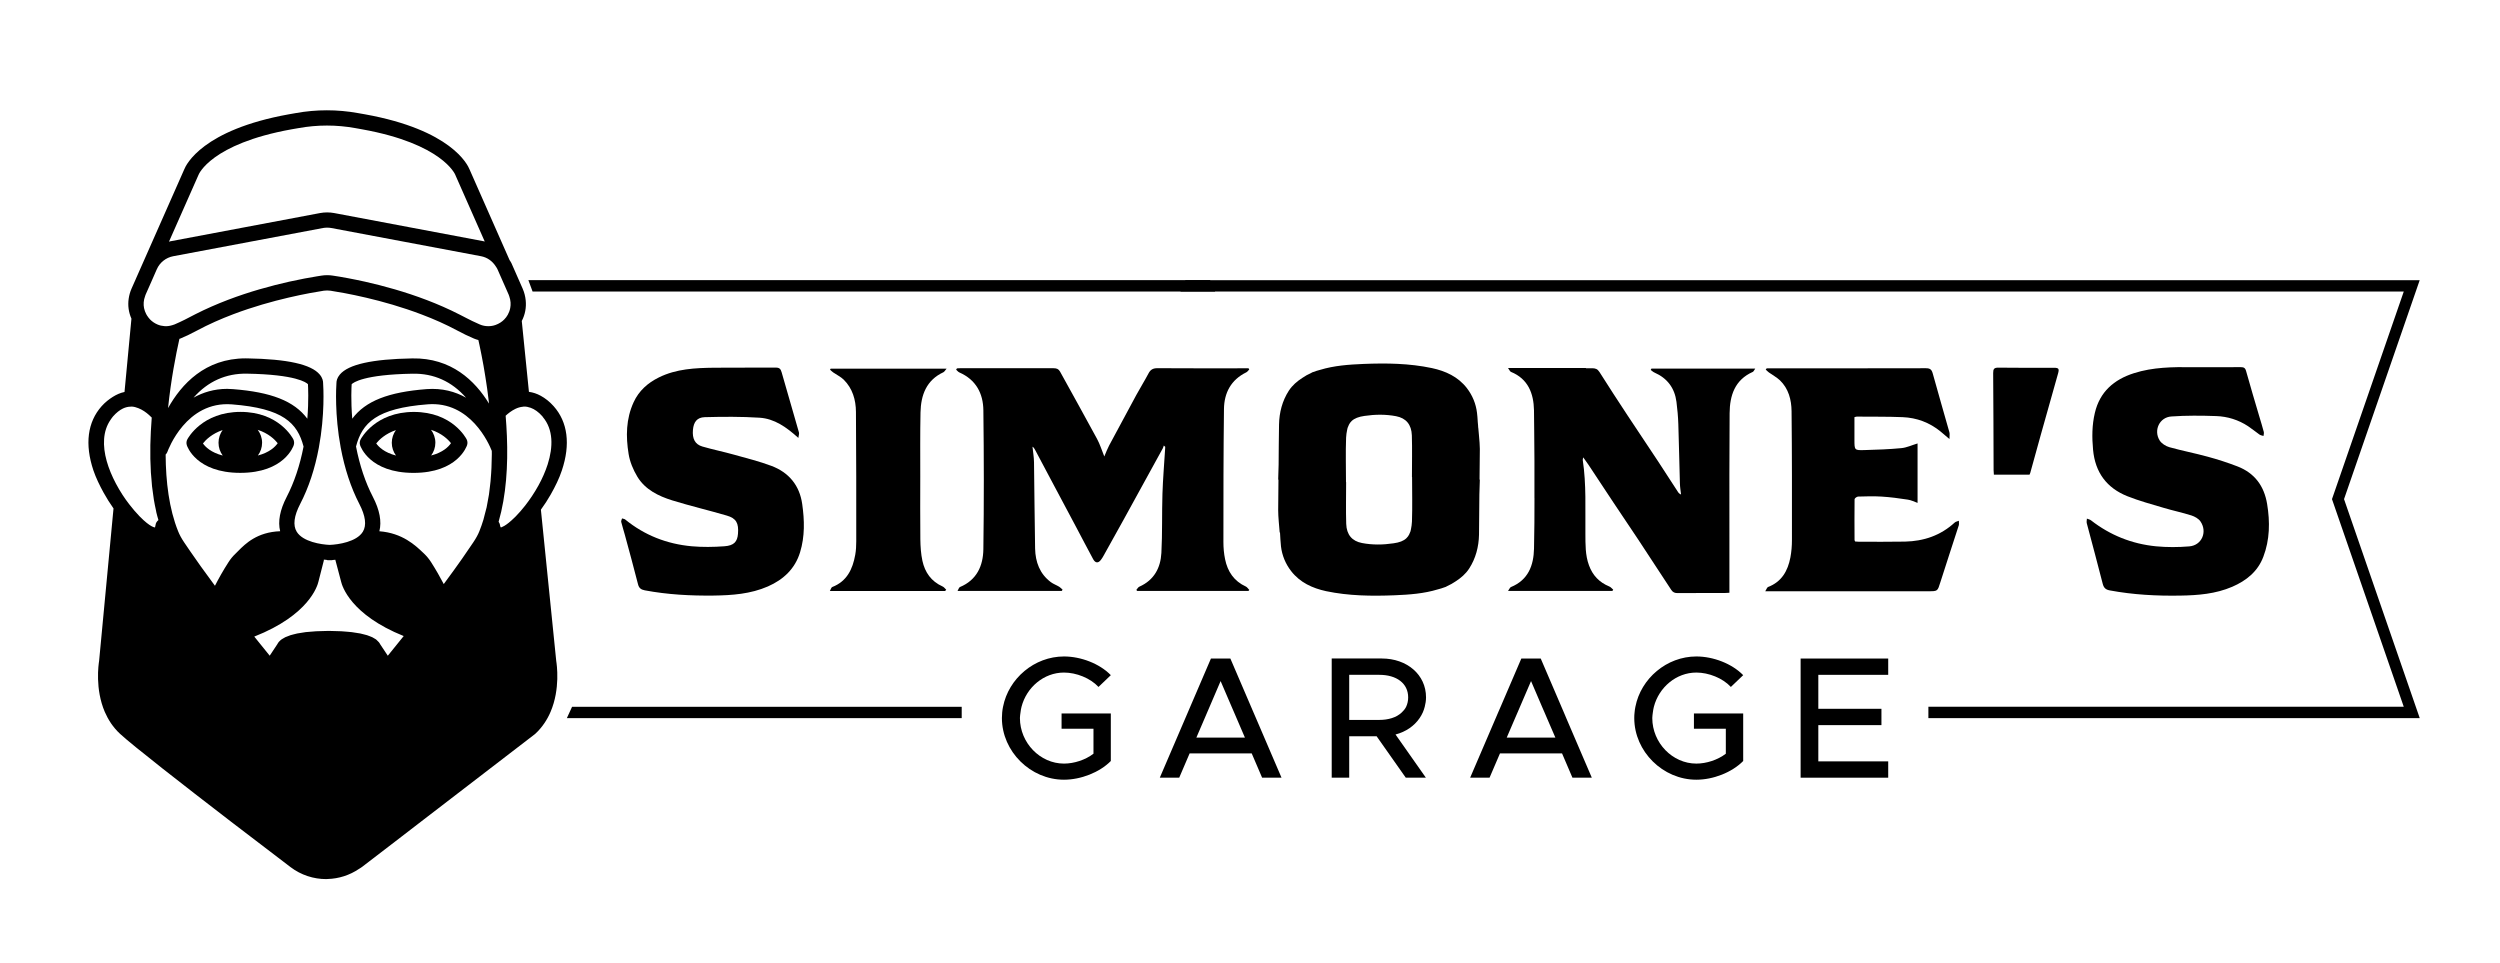 <?xml version="1.0" encoding="utf-8"?>
<!-- Generator: Adobe Illustrator 15.0.0, SVG Export Plug-In . SVG Version: 6.00 Build 0)  -->
<!DOCTYPE svg PUBLIC "-//W3C//DTD SVG 1.1//EN" "http://www.w3.org/Graphics/SVG/1.1/DTD/svg11.dtd">
<svg version="1.1" id="Livello_1" xmlns="http://www.w3.org/2000/svg" xmlns:xlink="http://www.w3.org/1999/xlink" x="0px" y="0px"
	 width="187.973px" height="72.415px" viewBox="0 0 187.973 72.415" enable-background="new 0 0 187.973 72.415"
	 xml:space="preserve">
<g>
	<path d="M18.066,35.554c3.31,0,3.996-2.003,4.021-2.086c0.046-0.146,0.034-0.298-0.031-0.436c-0.043-0.084-1.073-2.062-3.968-2.062
		c-2.89,0-3.958,1.981-4.002,2.064c-0.073,0.138-0.085,0.299-0.037,0.445C14.074,33.565,14.754,35.554,18.066,35.554z M20.88,33.324
		c-0.183,0.266-0.609,0.695-1.49,0.925c0.198-0.271,0.317-0.599,0.317-0.96c0-0.363-0.126-0.7-0.328-0.97
		C20.191,32.582,20.661,33.048,20.88,33.324z M16.738,32.335c-0.191,0.271-0.308,0.597-0.308,0.957c0,0.358,0.119,0.688,0.316,0.96
		c-0.877-0.225-1.304-0.649-1.487-0.91C15.478,33.06,15.948,32.606,16.738,32.335z"/>
	<path d="M31.117,30.973c-2.892,0-3.959,1.981-4.003,2.066c-0.071,0.137-0.086,0.295-0.037,0.441
		c0.03,0.086,0.711,2.076,4.021,2.076c3.312,0,3.995-2.003,4.022-2.087c0.047-0.145,0.033-0.3-0.033-0.434
		C35.041,32.948,34.011,30.973,31.117,30.973z M28.288,33.34c0.222-0.28,0.692-0.733,1.481-1.002
		c-0.193,0.269-0.311,0.594-0.311,0.954c0,0.362,0.121,0.691,0.317,0.96C28.899,34.025,28.471,33.603,28.288,33.34z M32.418,34.248
		c0.198-0.271,0.317-0.6,0.317-0.962c0-0.363-0.125-0.697-0.326-0.97c0.811,0.264,1.283,0.726,1.5,1.006
		C33.728,33.59,33.302,34.02,32.418,34.248z"/>
	<path d="M7.796,37.053c0.223,0.402,0.469,0.793,0.739,1.176L7.451,49.7c-0.042,0.261-0.311,2.101,0.427,3.826
		c0.064,0.143,0.131,0.286,0.208,0.427c0.079,0.146,0.164,0.286,0.259,0.429c0.191,0.278,0.417,0.552,0.687,0.799
		c0.992,0.915,4.72,3.817,8.306,6.575c1.623,1.243,3.213,2.456,4.51,3.443c0.789,0.599,1.734,0.899,2.678,0.899
		c0.037,0,0.076-0.007,0.113-0.007c0.828-0.023,1.646-0.28,2.363-0.765c0.074-0.049,0.153-0.088,0.221-0.144l3.012-2.311
		l1.192-0.918l8.778-6.744c0.015-0.009,0.03-0.021,0.04-0.033c0.27-0.247,0.495-0.519,0.686-0.799
		c0.095-0.14,0.181-0.282,0.26-0.427c0.077-0.143,0.145-0.282,0.206-0.428c0.74-1.729,0.468-3.575,0.426-3.828l-1.153-11.373
		c0.268-0.366,0.514-0.746,0.738-1.14c0.341-0.601,0.642-1.213,0.839-1.812c0.657-1.964,0.444-3.633-0.617-4.828
		c-0.31-0.348-0.638-0.601-0.977-0.786c-0.283-0.155-0.579-0.253-0.883-0.293l-0.538-5.328c0.25-0.478,0.35-1.011,0.296-1.548
		c-0.03-0.298-0.104-0.599-0.232-0.89l-0.844-1.917c-0.038-0.083-0.092-0.15-0.138-0.225l-3.006-6.81
		c-0.146-0.37-1.385-2.981-7.862-4.149l-0.531-0.093c-1.551-0.28-3.124-0.28-4.672,0l-0.532,0.093
		c-6.48,1.168-7.719,3.78-7.862,4.149l-3.628,8.208v0.003l-0.328,0.74c-0.111,0.25-0.179,0.503-0.217,0.759
		c-0.076,0.516-0.003,1.032,0.207,1.506l-0.521,5.511c-0.308,0.061-0.6,0.194-0.888,0.373c-0.285,0.181-0.568,0.401-0.833,0.697
		c-1.063,1.194-1.276,2.864-0.617,4.828C7.213,35.924,7.487,36.492,7.796,37.053z M9.246,30.714
		c0.195-0.092,0.392-0.138,0.589-0.138c0.021,0,0.041-0.009,0.061-0.006c0.177,0.006,0.342,0.055,0.504,0.119
		c0.312,0.122,0.589,0.319,0.802,0.511c0.078,0.07,0.147,0.134,0.206,0.196c0,0.003,0,0.006,0,0.009
		c-0.007,0.109-0.013,0.22-0.021,0.33c-0.018,0.228-0.034,0.46-0.045,0.691c-0.007,0.134-0.011,0.267-0.015,0.4
		c-0.009,0.212-0.02,0.423-0.023,0.637c-0.003,0.15,0,0.305,0,0.456c0,0.194-0.003,0.388,0,0.582
		c0.003,0.178,0.014,0.354,0.021,0.527c0.007,0.168,0.01,0.338,0.02,0.506c0.014,0.2,0.033,0.399,0.051,0.595
		c0.013,0.146,0.021,0.285,0.034,0.428c0.024,0.215,0.057,0.422,0.086,0.633c0.02,0.125,0.031,0.247,0.051,0.369
		c0.044,0.271,0.098,0.533,0.156,0.796c0.012,0.058,0.022,0.119,0.034,0.18c0.044,0.195,0.101,0.381,0.155,0.569l0,0
		c-0.122,0.094-0.207,0.231-0.222,0.396c-0.003,0.032-0.036,0.144-0.036,0.157c0.003,0.003-0.33,0.011-1.142-0.818
		c-0.01-0.009-0.021-0.021-0.03-0.03c-0.256-0.266-0.515-0.568-0.766-0.894c-0.176-0.225-0.344-0.463-0.507-0.713
		c-0.179-0.274-0.342-0.558-0.497-0.847c-0.291-0.551-0.531-1.121-0.69-1.689c-0.318-1.14-0.3-2.253,0.292-3.105
		C8.375,31.475,8.43,31.39,8.5,31.309C8.75,31.026,8.997,30.835,9.246,30.714z M14.928,13.144c0.009-0.024,0.921-2.324,6.989-3.42
		l0.531-0.092c1.417-0.256,2.853-0.256,4.267,0l0.529,0.095c6.001,1.085,6.971,3.368,6.995,3.429c0.004,0.015,0.01,0.03,0.016,0.042
		l2.194,4.966c-0.021-0.007-0.037-0.019-0.061-0.021l-11.267-2.125c-0.344-0.063-0.705-0.063-1.049,0l-11.266,2.125
		c-0.034,0.006-0.065,0.024-0.101,0.03l2.2-4.976C14.915,13.179,14.922,13.158,14.928,13.144z M40.822,31.363
		c0.784,0.936,0.775,2.234,0.359,3.547c-0.171,0.533-0.408,1.072-0.691,1.585c-0.154,0.28-0.319,0.55-0.494,0.813
		c-0.164,0.243-0.331,0.478-0.505,0.701c-0.237,0.302-0.477,0.579-0.72,0.825c-0.015,0.018-0.03,0.028-0.043,0.04
		c-0.747,0.75-1.071,0.776-1.071,0.786c-0.025-0.024-0.055-0.112-0.062-0.167c-0.011-0.101-0.053-0.183-0.105-0.263
		c0.573-1.979,0.712-4.241,0.623-6.442c-0.022-0.517-0.052-1.025-0.094-1.53c0.195-0.183,0.448-0.378,0.739-0.519
		c0.174-0.083,0.363-0.141,0.559-0.158c0.024-0.003,0.045-0.012,0.066-0.012c0.177-0.006,0.348,0.032,0.52,0.093
		c0.296,0.109,0.587,0.311,0.878,0.64C40.795,31.322,40.805,31.343,40.822,31.363z M10.83,23.163
		c-0.054-0.276-0.039-0.584,0.083-0.906c0.012-0.032,0.019-0.064,0.033-0.097l0.177-0.4l0.254-0.574l0.252-0.575l0.162-0.368
		c0.223-0.507,0.684-0.872,1.229-0.977l11.265-2.122c0.207-0.036,0.418-0.036,0.625,0l11.265,2.122
		c0.463,0.089,0.849,0.367,1.099,0.76c0.045,0.069,0.094,0.137,0.13,0.217l0.415,0.942l0.254,0.575l0.176,0.4
		c0.021,0.041,0.031,0.086,0.045,0.128c0.109,0.309,0.122,0.602,0.071,0.866c-0.034,0.186-0.101,0.36-0.186,0.513
		c-0.038,0.066-0.082,0.131-0.125,0.191c-0.045,0.059-0.091,0.112-0.142,0.163c-0.164,0.17-0.389,0.317-0.65,0.411
		c-0.169,0.061-0.356,0.094-0.555,0.093c-0.204-0.002-0.414-0.035-0.633-0.13c-0.041-0.019-0.085-0.037-0.125-0.057
		c-0.283-0.123-0.584-0.267-0.896-0.431c-0.04-0.022-0.078-0.037-0.119-0.062c-0.124-0.066-0.251-0.129-0.377-0.193
		c-1.62-0.83-3.326-1.446-4.875-1.898c-0.798-0.233-1.554-0.422-2.237-0.575c-0.463-0.103-0.891-0.189-1.27-0.261
		c-0.458-0.086-0.851-0.152-1.156-0.196c-0.139-0.023-0.279-0.032-0.422-0.032c-0.141,0-0.281,0.009-0.421,0.032
		c-0.106,0.016-0.22,0.032-0.345,0.055c-0.541,0.088-1.259,0.217-2.086,0.402c-0.68,0.153-1.435,0.342-2.234,0.574
		c-1.527,0.444-3.206,1.052-4.807,1.865c-0.149,0.075-0.295,0.15-0.444,0.229c-0.256,0.139-0.502,0.258-0.744,0.371
		c-0.131,0.062-0.267,0.122-0.393,0.176c-0.061,0.025-0.121,0.04-0.18,0.059c-0.2,0.061-0.392,0.083-0.574,0.069
		c-0.187-0.013-0.364-0.054-0.525-0.123c-0.222-0.093-0.414-0.229-0.561-0.381c-0.082-0.084-0.156-0.185-0.227-0.293
		c-0.023-0.035-0.044-0.074-0.065-0.113C10.921,23.478,10.863,23.325,10.83,23.163z M24.852,21.859
		c0.993,0.153,3.887,0.655,6.869,1.793c0.901,0.341,1.811,0.742,2.676,1.207c0.433,0.232,0.849,0.436,1.24,0.597
		c0.107,0.047,0.217,0.08,0.33,0.11c0.026,0.109,0.051,0.226,0.077,0.345c0.01,0.051,0.021,0.096,0.031,0.15
		c0.031,0.136,0.058,0.285,0.089,0.433c0.017,0.085,0.032,0.163,0.05,0.252c0.027,0.138,0.055,0.286,0.082,0.435
		c0.021,0.107,0.037,0.209,0.06,0.32c0.025,0.142,0.049,0.289,0.073,0.435c0.022,0.131,0.045,0.259,0.065,0.395
		c0.024,0.134,0.042,0.278,0.064,0.416c0.024,0.154,0.046,0.308,0.07,0.468c0.018,0.132,0.033,0.271,0.052,0.405
		c0.024,0.174,0.045,0.346,0.066,0.524c0.007,0.066,0.013,0.135,0.021,0.2c-1.049-1.717-2.832-3.448-5.764-3.396
		c-3.027,0.051-4.808,0.45-5.451,1.214c-0.215,0.256-0.255,0.491-0.255,0.638c-0.021,0.304-0.143,2.367,0.322,4.861l0,0
		c0.296,1.58,0.766,3.004,1.396,4.224c0.471,0.908,0.562,1.612,0.268,2.095c-0.467,0.764-1.853,0.966-2.495,0.99
		c-0.637-0.026-2.014-0.232-2.478-0.99c-0.296-0.482-0.207-1.187,0.264-2.095c0.634-1.222,1.104-2.642,1.4-4.227l0,0
		c0.464-2.494,0.34-4.555,0.32-4.86c0-0.145-0.039-0.382-0.256-0.639c-0.64-0.764-2.422-1.162-5.446-1.213
		c-0.042-0.001-0.085-0.001-0.125-0.001c-3.042,0-4.825,1.94-5.831,3.738c0.218-2.131,0.589-4.021,0.854-5.206
		c0.024-0.01,0.047-0.013,0.072-0.022c0.39-0.16,0.808-0.365,1.241-0.596c0.887-0.477,1.819-0.885,2.74-1.234
		c2.957-1.119,5.819-1.615,6.806-1.768C24.515,21.835,24.679,21.835,24.852,21.859z M24.642,42.121h0.01
		c0.022,0,0.075,0,0.145-0.002c0.069,0.002,0.122,0.002,0.142,0.002h0.011c0.03,0,0.053-0.013,0.082-0.016
		c0.055-0.003,0.115-0.012,0.18-0.018l0.436,1.648c0.074,0.318,0.698,2.477,4.706,4.089c-0.379,0.474-0.775,0.965-1.195,1.48
		l-0.577-0.87c-0.048-0.102-0.134-0.203-0.253-0.304c-0.022-0.019-0.033-0.036-0.058-0.054c-0.051-0.035-0.116-0.068-0.176-0.104
		c-0.039-0.021-0.068-0.041-0.108-0.062c-0.062-0.03-0.14-0.055-0.212-0.084c-0.058-0.023-0.109-0.046-0.177-0.066
		c-0.073-0.023-0.164-0.041-0.246-0.064c-0.086-0.023-0.162-0.046-0.26-0.065c-0.086-0.019-0.192-0.03-0.286-0.045
		c-0.115-0.021-0.222-0.04-0.353-0.055c-0.101-0.015-0.226-0.021-0.34-0.032c-0.146-0.012-0.283-0.027-0.445-0.035
		c-0.122-0.006-0.268-0.006-0.403-0.012c-0.167-0.006-0.322-0.013-0.504-0.014c-0.004,0-0.008,0-0.011,0c-0.01,0-0.021,0-0.031,0
		c-0.012,0-0.022,0-0.031,0c-0.003,0-0.009,0-0.012,0c-0.18,0.001-0.335,0.008-0.5,0.014c-0.135,0.002-0.281,0.003-0.406,0.012
		c-0.156,0.006-0.291,0.023-0.434,0.035c-0.116,0.009-0.244,0.016-0.35,0.029c-0.128,0.015-0.232,0.036-0.345,0.055
		c-0.096,0.015-0.206,0.029-0.291,0.047c-0.1,0.021-0.18,0.043-0.27,0.066C22,47.718,21.911,47.735,21.84,47.76
		c-0.078,0.025-0.139,0.053-0.206,0.08c-0.061,0.026-0.128,0.047-0.18,0.069c-0.07,0.034-0.122,0.07-0.18,0.104
		c-0.031,0.021-0.075,0.041-0.104,0.062c-0.071,0.053-0.126,0.106-0.176,0.159c-0.004,0.006-0.013,0.011-0.018,0.017
		c-0.052,0.06-0.092,0.121-0.121,0.181l-0.576,0.87c-0.409-0.501-0.791-0.975-1.16-1.437c4.126-1.624,4.756-3.826,4.825-4.136
		l0.403-1.578c0.006-0.027,0-0.05,0.003-0.074c0.076,0.01,0.146,0.016,0.213,0.021C24.589,42.108,24.613,42.121,24.642,42.121z
		 M36.929,35.59c-0.015,0.2-0.027,0.402-0.046,0.6c-0.012,0.139-0.031,0.271-0.046,0.402c-0.023,0.199-0.044,0.399-0.072,0.59
		c-0.021,0.146-0.051,0.279-0.076,0.42c-0.033,0.182-0.061,0.364-0.1,0.543c-0.036,0.157-0.08,0.31-0.121,0.464
		c-0.039,0.153-0.073,0.311-0.119,0.462c-0.091,0.299-0.192,0.59-0.306,0.873c-0.104,0.258-0.249,0.525-0.456,0.833
		c-0.375,0.565-1.107,1.637-2.222,3.139c-0.273-0.525-0.584-1.071-0.947-1.641c-0.154-0.241-0.336-0.461-0.532-0.648l-0.083-0.078
		c-0.561-0.534-1.542-1.472-3.279-1.604c0.186-0.734,0.024-1.6-0.488-2.587c-0.566-1.09-0.991-2.363-1.267-3.785
		c0.464-1.781,1.532-2.873,5.389-3.173c3.211-0.255,4.611,2.963,4.819,3.501c0,0.084,0.003,0.168,0.003,0.253
		c0,0.133-0.006,0.267-0.01,0.4c-0.002,0.208-0.006,0.416-0.017,0.623C36.949,35.315,36.938,35.453,36.929,35.59z M26.441,28.889
		c0.122-0.122,0.897-0.727,4.577-0.791c1.597-0.031,2.945,0.578,4.024,1.805c-0.806-0.456-1.791-0.735-2.975-0.646
		c-2.852,0.223-4.585,0.884-5.582,2.224C26.372,30.094,26.429,29.077,26.441,28.889z M23.108,31.483
		c-0.997-1.34-2.734-2.001-5.583-2.224c-0.152-0.013-0.299-0.021-0.444-0.021c-0.986,0-1.825,0.269-2.53,0.661
		c1.079-1.226,2.444-1.835,4.025-1.804c3.683,0.063,4.455,0.665,4.578,0.79C23.165,29.077,23.221,30.094,23.108,31.483z
		 M12.587,33.972c0.058-0.155,1.417-3.84,4.848-3.568c3.854,0.301,4.923,1.393,5.389,3.172c-0.277,1.424-0.704,2.694-1.269,3.787
		c-0.51,0.984-0.672,1.849-0.49,2.579c-1.728,0.062-2.614,0.938-3.157,1.487c-0.071,0.072-0.138,0.141-0.202,0.202
		c-0.201,0.188-0.377,0.405-0.532,0.649c-0.395,0.612-0.725,1.202-1.012,1.763c-0.819-1.103-1.437-1.975-1.863-2.599
		c-0.18-0.261-0.339-0.493-0.453-0.665c-0.206-0.307-0.349-0.573-0.453-0.834c-0.68-1.686-0.927-3.725-0.939-5.768
		C12.511,34.118,12.559,34.053,12.587,33.972z"/>
</g>
<g>
	<path d="M91.367,21.921c-0.077-0.141-0.149-0.283-0.213-0.429c-0.062-0.141-0.117-0.284-0.169-0.427H39.728l0.316,0.855H91.367z"/>
	<polygon points="42.622,53.995 72.31,53.995 72.31,53.568 72.31,53.142 43.014,53.142 	"/>
</g>
<path d="M124.168,27.718c-0.02,0.033-0.03,0.066-0.052,0.097c0.096,0.067,0.177,0.156,0.283,0.198
	c0.963,0.424,1.518,1.16,1.653,2.202c0.071,0.556,0.122,1.119,0.14,1.679c0.051,1.481,0.073,2.964,0.118,4.443
	c0.007,0.281,0.054,0.566,0.087,0.845c-0.132-0.055-0.191-0.126-0.238-0.202c-0.494-0.759-0.985-1.521-1.482-2.28
	c-0.764-1.154-1.542-2.307-2.303-3.465c-0.713-1.082-1.42-2.169-2.112-3.264c-0.144-0.227-0.302-0.285-0.555-0.283
	c-0.155,0-0.311,0-0.465,0l0.007-0.017h-5.86c0.096,0.136,0.142,0.259,0.219,0.291c1.295,0.528,1.704,1.624,1.731,2.879
	c0.011,0.507,0.01,1.011,0.016,1.516c0.009,0.762,0.018,1.522,0.018,2.282c0,0.474,0,0.942,0,1.412c0,0.469,0,0.939,0,1.407
	l0.003-0.006c0,1.27-0.003,2.391-0.035,3.808c-0.029,1.259-0.436,2.348-1.731,2.879c-0.079,0.031-0.124,0.157-0.221,0.292h7.846
	c0.02-0.033,0.041-0.062,0.061-0.094c-0.102-0.086-0.186-0.201-0.304-0.244c-0.744-0.307-1.243-0.831-1.518-1.585
	c-0.286-0.774-0.264-1.579-0.27-2.384c-0.018-1.846,0.079-3.7-0.199-5.539c-0.006-0.047,0.016-0.092,0.036-0.196
	c0.155,0.22,0.28,0.385,0.392,0.554c0.623,0.937,1.237,1.876,1.861,2.814c0.622,0.936,1.256,1.865,1.875,2.801
	c0.836,1.262,1.665,2.527,2.492,3.798c0.122,0.182,0.265,0.242,0.482,0.239c1.176-0.011,2.347-0.003,3.518-0.006
	c0.112,0,0.224-0.011,0.371-0.02v-0.394c0-1.254,0-2.506,0-3.761c0.001-3.112-0.01-6.229,0.016-9.343
	c0.011-1.331,0.386-2.504,1.74-3.107c0.07-0.031,0.102-0.134,0.186-0.247H124.168z"/>
<g>
	<path d="M176.246,37.53l5.689-16.464h-92.8c-0.052,0.145-0.104,0.286-0.168,0.428c-0.064,0.144-0.137,0.286-0.214,0.428h91.984
		L175.34,37.53l5.397,15.611h-35.743v0.427v0.427h36.944L176.246,37.53z"/>
	<path d="M93.935,44.359c-0.088-0.09-0.158-0.209-0.26-0.257c-0.89-0.405-1.374-1.128-1.561-2.049
		c-0.09-0.426-0.127-0.864-0.127-1.301c0-3.331,0.001-6.665,0.042-9.997c0.015-1.217,0.528-2.194,1.675-2.758
		c0.088-0.042,0.151-0.141,0.226-0.217l-0.054-0.088h-0.404c-2.15,0-4.3,0.008-6.448-0.008c-0.337-0.001-0.521,0.11-0.671,0.398
		c-0.287,0.546-0.617,1.071-0.913,1.615c-0.69,1.269-1.371,2.538-2.051,3.811c-0.127,0.24-0.22,0.495-0.357,0.815
		c-0.196-0.485-0.33-0.926-0.545-1.322c-0.917-1.694-1.855-3.378-2.785-5.064c-0.107-0.193-0.254-0.25-0.476-0.25
		c-2.323,0.005-4.643-0.001-6.966-0.004c-0.1,0-0.203,0.007-0.305,0.013c-0.022,0.032-0.044,0.063-0.065,0.099
		c0.08,0.071,0.149,0.166,0.243,0.208c1.246,0.545,1.794,1.579,1.806,2.85c0.042,3.481,0.049,6.968-0.001,10.447
		c-0.018,1.237-0.489,2.31-1.758,2.838c-0.079,0.032-0.112,0.175-0.182,0.292h7.837c0.021-0.03,0.039-0.06,0.06-0.091
		c-0.082-0.076-0.158-0.164-0.253-0.221c-0.204-0.125-0.438-0.205-0.629-0.346c-0.839-0.628-1.161-1.521-1.184-2.523
		c-0.043-2.161-0.047-4.321-0.082-6.482c-0.005-0.395-0.075-0.787-0.115-1.182c0.098,0.062,0.147,0.147,0.19,0.229
		c0.409,0.77,0.816,1.539,1.226,2.309c0.622,1.174,1.25,2.345,1.873,3.519c0.425,0.799,0.84,1.604,1.273,2.402
		c0.173,0.314,0.396,0.316,0.599,0.03c0.06-0.084,0.119-0.167,0.167-0.26c0.508-0.914,1.018-1.824,1.521-2.736
		c0.985-1.787,1.964-3.573,2.948-5.366c0.036-0.066,0.051-0.141,0.076-0.213c0.036,0.033,0.071,0.062,0.108,0.098
		c-0.003,0.051-0.004,0.108-0.009,0.164c-0.068,1.122-0.164,2.242-0.2,3.368c-0.046,1.479-0.001,2.964-0.08,4.444
		c-0.06,1.125-0.549,2.046-1.654,2.537c-0.095,0.039-0.155,0.161-0.231,0.247c0.022,0.027,0.042,0.051,0.065,0.074h8.366
		C93.895,44.41,93.914,44.383,93.935,44.359z"/>
	<path d="M111.233,37.178c0.012-0.374,0.025-0.744,0.035-1.117c-0.006,0-0.016,0-0.023-0.002c0.006-0.768,0.022-1.535,0.023-2.302
		c0-0.525-0.125-1.545-0.16-2.068c-0.021,0.009,0.049,0.507,0.03,0.521c-0.027-0.393-0.033-0.782-0.083-1.171
		c-0.081-0.68-0.343-1.314-0.761-1.856c-0.664-0.861-1.606-1.287-2.635-1.508c-1.697-0.358-3.419-0.38-5.143-0.311
		c-1.103,0.047-2.198,0.123-3.255,0.444c-0.174,0.047-0.347,0.096-0.512,0.16c-0.008,0.006-0.019,0.006-0.027,0.009
		c-0.019,0.008-0.039,0.012-0.058,0.021c-0.033,0.013-0.062,0.039-0.094,0.054c-0.227,0.099-0.442,0.218-0.645,0.36
		c-0.395,0.254-0.751,0.555-1.017,0.961c-0.497,0.768-0.721,1.642-0.738,2.548c-0.021,1.005-0.021,2.017-0.031,3.022
		c-0.009,0.373-0.023,0.744-0.033,1.117c0.006,0,0.014,0,0.021,0.001c-0.006,0.769-0.021,1.536-0.021,2.303
		c0,0.527,0.075,1.157,0.113,1.682c0.006-0.006,0.017-0.01,0.024-0.015c0.025,0.354,0.031,0.706,0.073,1.052
		c0.08,0.68,0.344,1.316,0.763,1.856c0.664,0.861,1.605,1.288,2.635,1.511c1.695,0.355,3.419,0.377,5.143,0.308
		c1.103-0.045,2.2-0.122,3.261-0.446c0.173-0.045,0.341-0.094,0.505-0.158c0.009-0.003,0.021-0.006,0.03-0.009
		c0.019-0.009,0.04-0.012,0.058-0.021c0.037-0.015,0.062-0.039,0.098-0.054c0.224-0.099,0.436-0.218,0.638-0.357
		c0.395-0.256,0.753-0.555,1.018-0.964c0.497-0.768,0.722-1.642,0.741-2.547C111.222,39.192,111.225,38.187,111.233,37.178z
		 M101.221,39.387c-0.033-1.043-0.007-2.09-0.007-3.135h-0.01c0-1.112-0.034-2.229,0.008-3.342c0.009-0.218,0.04-0.391,0.073-0.558
		c0.013-0.06,0.022-0.118,0.038-0.176c0.008-0.033,0.029-0.062,0.039-0.093c0.039-0.107,0.088-0.207,0.148-0.291
		c0.038-0.049,0.077-0.093,0.122-0.138c0.21-0.199,0.52-0.318,0.961-0.381c0.792-0.117,1.588-0.129,2.376,0.021
		c0.75,0.144,1.159,0.626,1.187,1.442c0.031,1.043,0.007,2.09,0.007,3.135h0.01c0,1.112,0.03,2.229-0.009,3.342
		c-0.009,0.222-0.039,0.399-0.074,0.57c-0.012,0.056-0.02,0.11-0.035,0.165c-0.007,0.03-0.025,0.051-0.035,0.081
		c-0.039,0.113-0.09,0.216-0.154,0.302c-0.035,0.05-0.076,0.095-0.121,0.138c-0.21,0.201-0.52,0.32-0.963,0.381
		c-0.79,0.119-1.586,0.131-2.376-0.021C101.657,40.686,101.249,40.204,101.221,39.387z"/>
	<path d="M58.001,35.029c-0.909-0.34-1.858-0.578-2.794-0.838c-0.794-0.223-1.605-0.388-2.395-0.617
		c-0.558-0.163-0.769-0.59-0.711-1.251c0.052-0.588,0.301-0.939,0.888-0.957c1.375-0.036,2.754-0.047,4.123,0.041
		c1.114,0.071,2.014,0.705,2.915,1.519c0.024-0.186,0.074-0.313,0.045-0.412c-0.43-1.514-0.874-3.019-1.303-4.527
		c-0.07-0.25-0.169-0.35-0.443-0.348c-1.54,0.012-3.082-0.007-4.621,0.009c-1.426,0.018-2.853,0.079-4.169,0.732
		c-0.83,0.412-1.5,0.999-1.897,1.868c-0.574,1.255-0.589,2.57-0.375,3.884c0.095,0.593,0.346,1.193,0.66,1.714
		c0.587,0.967,1.582,1.452,2.621,1.777c1.358,0.42,2.741,0.744,4.106,1.144c0.707,0.204,0.902,0.57,0.837,1.366
		c-0.047,0.596-0.297,0.888-1.017,0.94c-0.818,0.06-1.653,0.073-2.469,0c-1.859-0.172-3.541-0.824-4.997-2.015
		c-0.062-0.045-0.156-0.053-0.235-0.079c-0.022,0.091-0.081,0.185-0.061,0.265c0.077,0.322,0.185,0.641,0.27,0.96
		c0.336,1.24,0.677,2.479,0.992,3.723c0.072,0.292,0.227,0.404,0.507,0.459c1.711,0.322,3.444,0.414,5.179,0.394
		c1.392-0.019,2.775-0.117,4.082-0.687c1.175-0.518,2.038-1.329,2.418-2.569c0.365-1.189,0.333-2.407,0.161-3.621
		C60.12,36.495,59.315,35.523,58.001,35.029z"/>
	<path d="M147.286,39.155c-0.107,0.046-0.238,0.062-0.316,0.137c-1.058,0.972-2.322,1.401-3.737,1.431
		c-1.16,0.023-2.322,0.009-3.481,0.009c-0.09,0-0.179-0.012-0.267-0.018c-0.018-0.046-0.043-0.081-0.043-0.107
		c-0.003-1.023-0.012-2.048,0.002-3.07c0.002-0.071,0.169-0.196,0.263-0.2c0.588-0.018,1.173-0.035,1.759,0
		c0.66,0.04,1.319,0.129,1.973,0.229c0.252,0.034,0.488,0.156,0.741,0.247v-4.471c-0.427,0.128-0.812,0.313-1.21,0.352
		c-0.924,0.09-1.852,0.12-2.78,0.147c-0.756,0.023-0.756,0.003-0.756-0.765v-1.71c0.091-0.023,0.138-0.041,0.18-0.041
		c1.151,0.012,2.3-0.006,3.446,0.041c1.062,0.045,2.021,0.403,2.849,1.079c0.197,0.158,0.386,0.325,0.669,0.566
		c0-0.23,0.03-0.378-0.003-0.502c-0.417-1.479-0.848-2.955-1.256-4.435c-0.084-0.303-0.213-0.387-0.517-0.387
		c-3.875,0.012-7.75,0.006-11.623,0.006h-0.34c-0.029,0.032-0.049,0.063-0.076,0.096c0.079,0.073,0.148,0.149,0.234,0.212
		c0.277,0.199,0.588,0.362,0.835,0.596c0.652,0.629,0.865,1.467,0.874,2.324c0.034,3.23,0.031,6.46,0.028,9.688
		c0,0.433-0.034,0.875-0.116,1.305c-0.192,1.008-0.652,1.83-1.679,2.222c-0.077,0.032-0.118,0.169-0.21,0.32h0.511h11.759
		c0.702,0,0.683-0.003,0.896-0.68c0.452-1.433,0.928-2.854,1.387-4.285C147.309,39.388,147.283,39.269,147.286,39.155z"/>
	<path d="M70.933,27.989c0.082-0.039,0.129-0.146,0.244-0.271h-8.719c-0.018,0.024-0.031,0.052-0.05,0.078
		c0.08,0.07,0.155,0.148,0.242,0.208c0.262,0.183,0.564,0.324,0.789,0.543c0.665,0.661,0.912,1.518,0.919,2.418
		c0.027,3.242,0.023,6.481,0.023,9.723c0,0.346-0.016,0.694-0.077,1.029c-0.193,1.074-0.62,1.992-1.731,2.422
		c-0.074,0.031-0.103,0.172-0.177,0.3h8.666c0.028-0.032,0.057-0.065,0.083-0.099c-0.092-0.085-0.171-0.204-0.28-0.247
		c-0.847-0.378-1.322-1.058-1.51-1.926c-0.112-0.523-0.147-1.069-0.155-1.606c-0.018-1.586-0.007-3.173-0.006-4.759
		c0.001-1.595-0.015-3.195,0.018-4.796C69.243,29.71,69.645,28.589,70.933,27.989z"/>
	<path d="M164.609,41.082c-0.827,0.069-1.672,0.073-2.503-0.006c-1.807-0.178-3.443-0.83-4.883-1.951
		c-0.084-0.066-0.209-0.089-0.311-0.131c-0.006,0.119-0.036,0.241-0.009,0.348c0.397,1.518,0.818,3.034,1.199,4.553
		c0.085,0.329,0.247,0.448,0.547,0.5c1.746,0.324,3.509,0.418,5.28,0.388c1.334-0.021,2.661-0.126,3.913-0.665
		c1.065-0.46,1.919-1.151,2.335-2.251c0.49-1.283,0.509-2.622,0.286-3.973c-0.225-1.358-0.938-2.325-2.228-2.825
		c-0.735-0.283-1.487-0.527-2.25-0.733c-0.949-0.26-1.922-0.447-2.87-0.712c-0.274-0.078-0.588-0.275-0.735-0.511
		c-0.469-0.762-0.01-1.74,0.884-1.799c1.119-0.079,2.249-0.069,3.37-0.03c0.854,0.03,1.673,0.283,2.399,0.763
		c0.293,0.194,0.567,0.423,0.857,0.628c0.087,0.058,0.198,0.072,0.301,0.105c0.009-0.098,0.045-0.208,0.022-0.302
		c-0.099-0.387-0.222-0.771-0.334-1.152c-0.337-1.145-0.68-2.284-1-3.437c-0.07-0.25-0.194-0.284-0.417-0.284
		c-0.987,0.009-1.974,0.003-2.961,0.003c-0.221,0-0.438,0.004-0.656,0c-1.484-0.018-2.967-0.006-4.4,0.453
		c-1.494,0.477-2.563,1.395-2.935,2.987c-0.218,0.918-0.221,1.841-0.134,2.771c0.155,1.701,1.028,2.877,2.593,3.496
		c0.881,0.349,1.802,0.597,2.711,0.868c0.69,0.207,1.4,0.354,2.089,0.572c0.256,0.083,0.546,0.244,0.688,0.459
		C165.989,40.004,165.543,41.009,164.609,41.082z"/>
	<path d="M152.596,35.694c0.023-0.049,0.046-0.09,0.057-0.134c0.266-0.958,0.524-1.92,0.796-2.879
		c0.425-1.532,0.861-3.067,1.295-4.598c0.1-0.36,0.051-0.428-0.315-0.431c-1.389,0-2.777,0.012-4.163-0.009
		c-0.33-0.006-0.404,0.1-0.401,0.41c0.021,2.435,0.023,4.862,0.032,7.294c0,0.113,0.013,0.227,0.021,0.343h2.678V35.694z"/>
	<path d="M76.731,53.568c0.018-0.148,0.04-0.287,0.077-0.427c0.377-1.457,1.676-2.572,3.192-2.572c0.926,0,1.982,0.417,2.595,1.082
		l0.927-0.886c-0.848-0.872-2.258-1.406-3.522-1.406c-2.226,0-4.166,1.655-4.582,3.782c-0.028,0.141-0.051,0.28-0.064,0.427
		c-0.012,0.14-0.021,0.277-0.021,0.418c0,0.003,0,0.006,0,0.009c0.004,2.51,2.153,4.631,4.667,4.631
		c1.264,0,2.673-0.546,3.522-1.406v-3.225v-0.349h-3.703v0.349v0.799h2.399v1.877c-0.613,0.469-1.46,0.743-2.218,0.743
		c-1.797,0-3.308-1.56-3.312-3.419c0-0.003,0-0.006,0-0.009C76.688,53.843,76.713,53.708,76.731,53.568z"/>
	<path d="M94.25,53.568l-0.183-0.427l-1.557-3.627h-1.46l-1.557,3.627l-0.183,0.427l-0.183,0.427l-1.923,4.479h1.46l0.782-1.826
		h4.669l0.782,1.826h1.459l-1.922-4.479L94.25,53.568z M89.954,55.459l0.629-1.464l0.183-0.427l0.183-0.426l0.828-1.933l0.83,1.933
		l0.185,0.426l0.183,0.427l0.629,1.464H89.954z"/>
	<path d="M106.739,53.995c0.093-0.134,0.173-0.28,0.24-0.427c0.06-0.137,0.109-0.28,0.146-0.427
		c0.058-0.226,0.097-0.459,0.097-0.711c0-1.703-1.433-2.918-3.324-2.918h-3.768v3.626v0.427v0.427v4.479h1.316v-3.114h2.06
		l2.193,3.117h1.512l-2.283-3.248C105.705,55.023,106.335,54.587,106.739,53.995z M105.726,53.143
		c-0.079,0.161-0.195,0.301-0.329,0.426c-0.197,0.186-0.447,0.334-0.75,0.427c-0.277,0.087-0.588,0.134-0.932,0.134h-2.269v-0.134
		v-0.427v-0.427V50.74h2.269c1.291,0,2.164,0.641,2.164,1.695C105.879,52.697,105.824,52.936,105.726,53.143z"/>
	<path d="M117.586,53.568l-0.184-0.427l-1.556-3.627h-1.458l-1.557,3.627l-0.186,0.427l-0.183,0.427l-1.923,4.479h1.459l0.783-1.826
		h4.668l0.781,1.826h1.457l-1.922-4.479L117.586,53.568z M113.29,55.459l0.629-1.464l0.185-0.427l0.183-0.426l0.831-1.933
		l0.828,1.933l0.186,0.426l0.183,0.427l0.632,1.464H113.29z"/>
	<path d="M124.276,53.568c0.02-0.148,0.042-0.287,0.078-0.427c0.378-1.457,1.676-2.572,3.192-2.572c0.927,0,1.983,0.417,2.596,1.082
		l0.927-0.886c-0.85-0.872-2.259-1.406-3.522-1.406c-2.228,0-4.168,1.655-4.583,3.782c-0.03,0.141-0.049,0.28-0.062,0.427
		c-0.018,0.14-0.023,0.277-0.023,0.418c0,0.003,0,0.006,0,0.009c0.003,2.51,2.152,4.631,4.668,4.631
		c1.267,0,2.673-0.546,3.522-1.406v-3.225v-0.349h-3.704v0.349v0.799h2.398v1.877c-0.612,0.469-1.46,0.743-2.217,0.743
		c-1.796,0-3.309-1.56-3.312-3.419c0-0.003,0-0.006,0-0.009C124.235,53.843,124.26,53.708,124.276,53.568z"/>
	<polygon points="135.387,53.142 135.387,53.568 135.387,53.995 135.387,58.474 141.973,58.474 141.973,57.247 136.718,57.247 
		136.718,54.522 141.464,54.522 141.464,53.995 141.464,53.568 141.464,53.294 136.718,53.294 136.718,53.142 136.718,50.74 
		141.973,50.74 141.973,49.515 135.387,49.515 	"/>
</g>
</svg>
